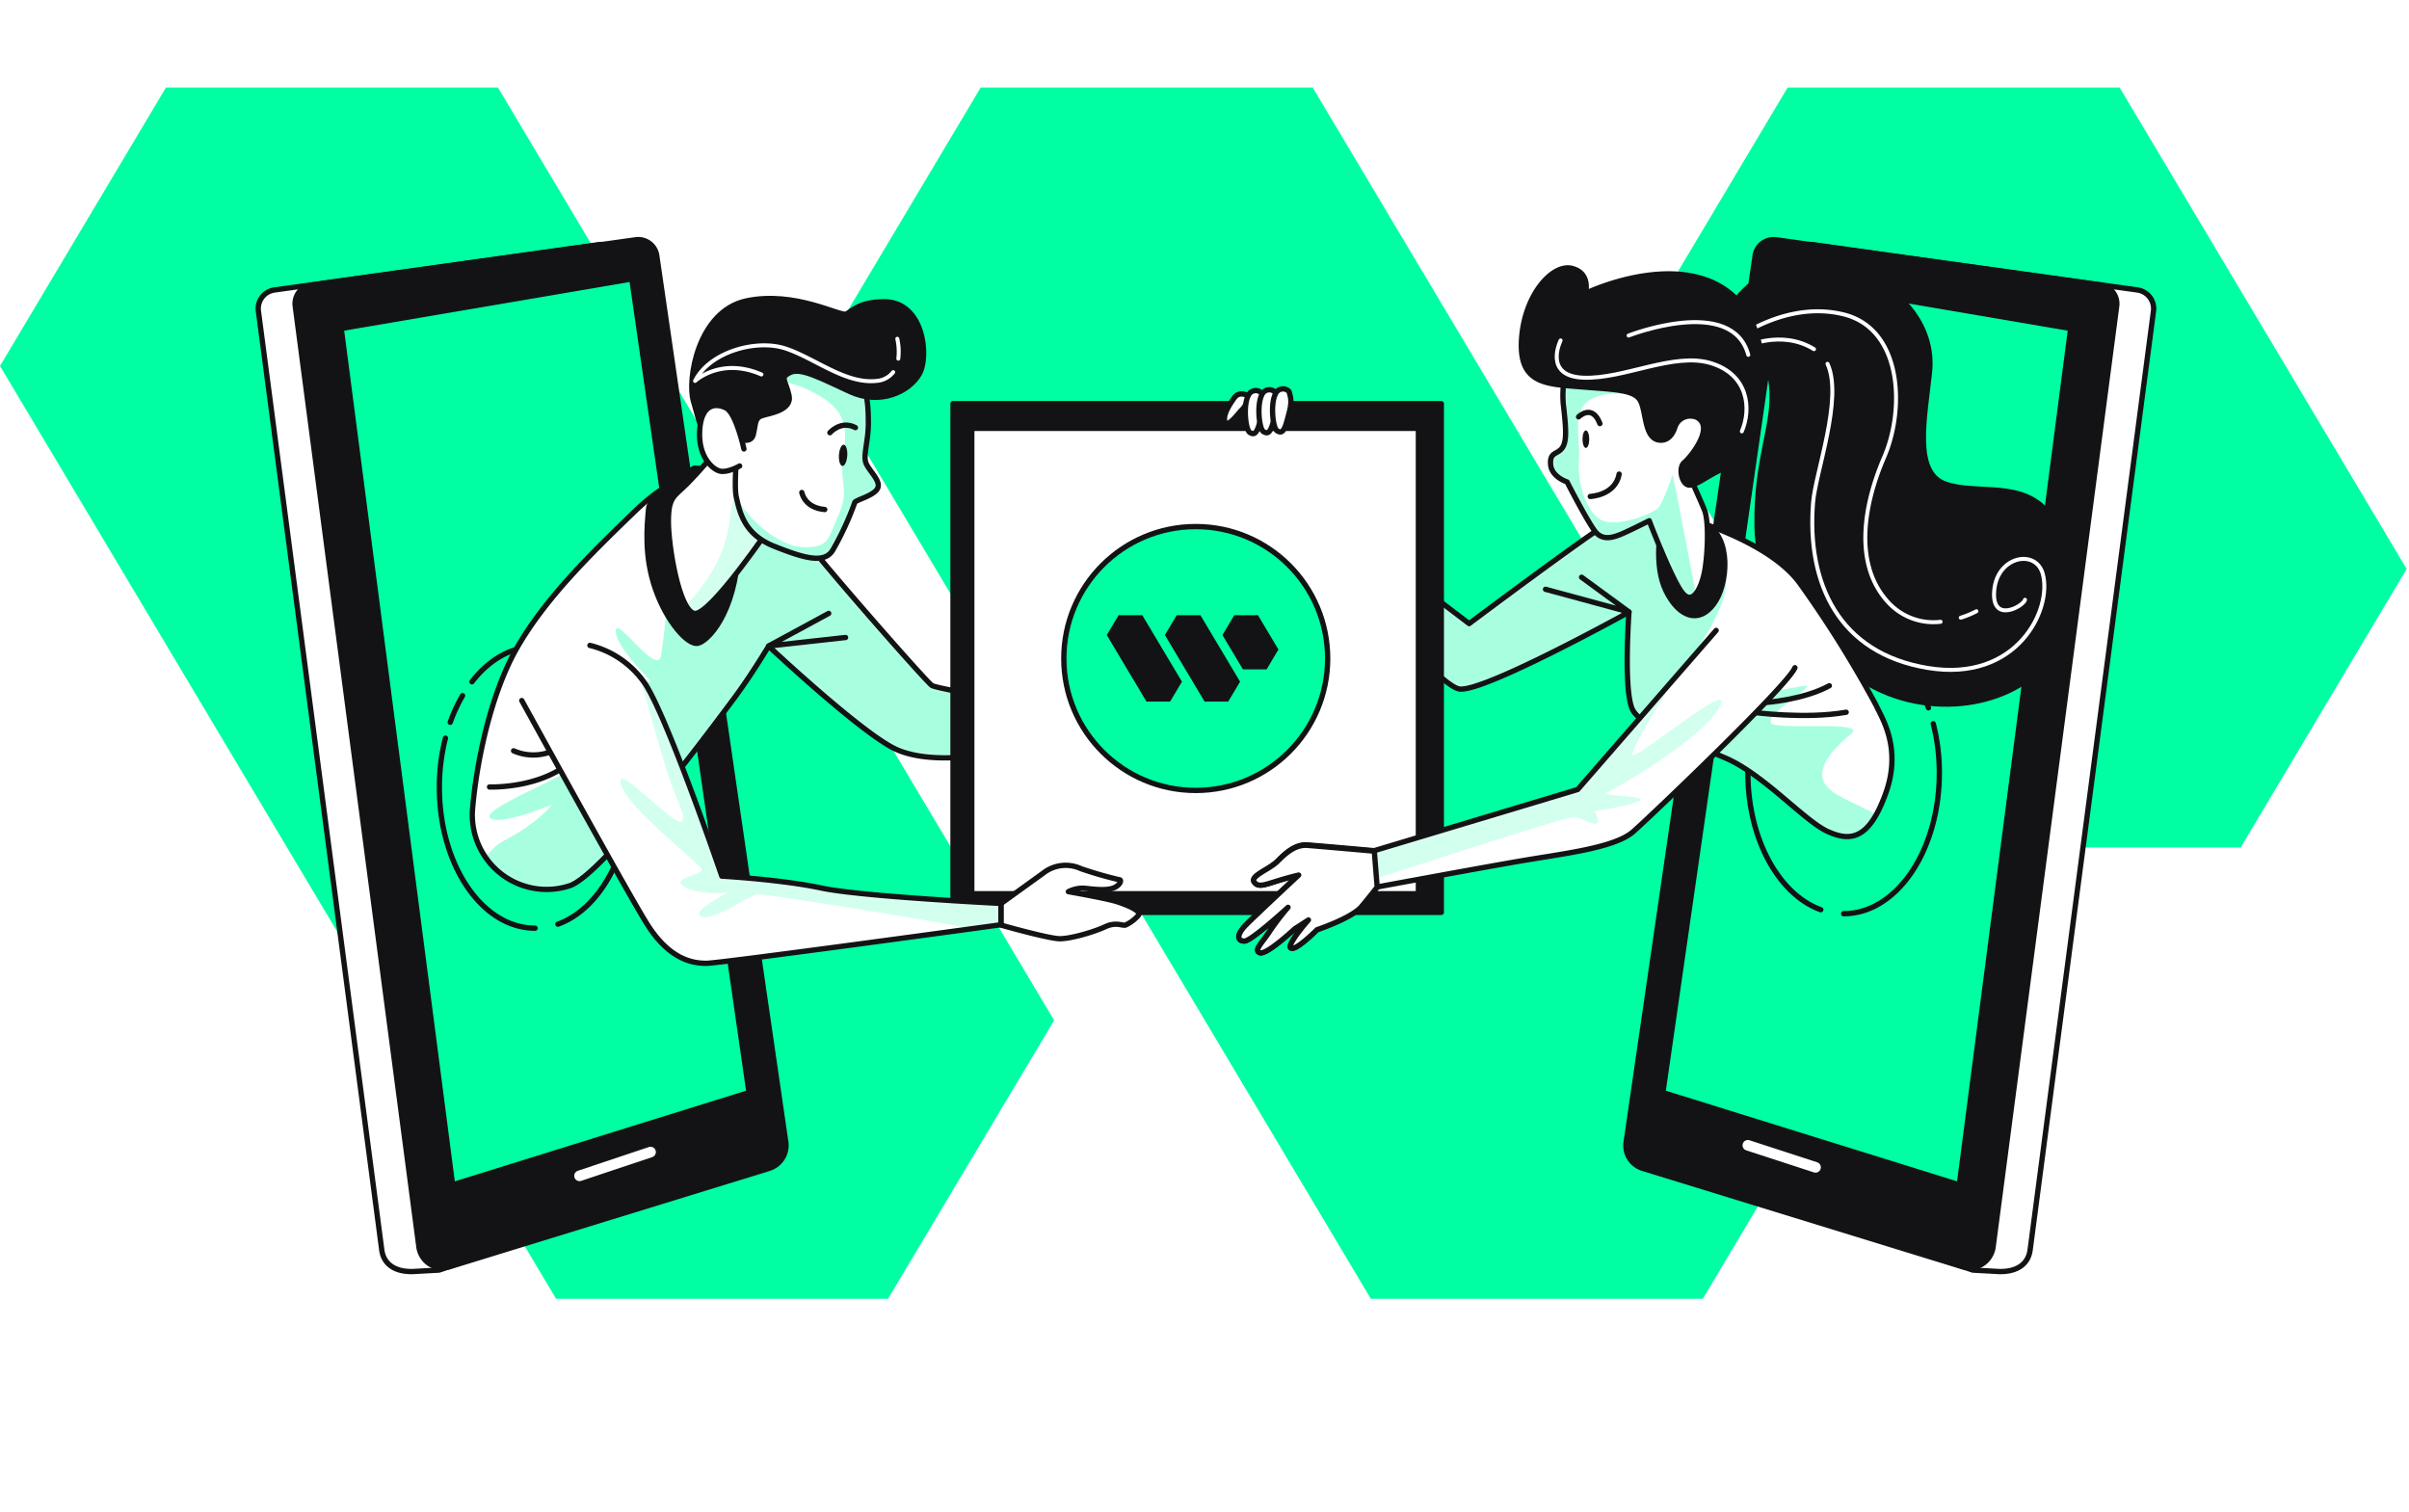 <svg xmlns="http://www.w3.org/2000/svg" width="454" height="285" fill="none"><path fill="#00FFA3" d="m93.839 16.488 104.824 175.783-31.303 52.479H104.8L0 68.967l31.28-52.479h62.559Zm359.72 90.728-31.279 52.479h-62.583l-54.078-90.728 31.28-52.479h62.559l54.101 90.728ZM247.385 16.488l104.824 175.783-31.303 52.479h-62.559L153.546 68.967l31.28-52.479h62.559Z"/><g filter="url(#a)"><path fill="#fff" stroke="#131315" stroke-linecap="round" stroke-linejoin="round" d="m116.839 45.085 24.306 167.043c.327 2.208-56.284 22.571-58.405 23.217l-4.96.272c-3.2.073-5.44-1.272-5.829-4.034L48.696 54.608a3.55 3.55 0 0 1 .693-2.6 3.535 3.535 0 0 1 2.317-1.362l61.161-8.541c.921-.13 1.855.11 2.599.669a3.526 3.526 0 0 1 1.373 2.311Z"/><path fill="#131315" stroke="#131315" stroke-linecap="round" stroke-linejoin="round" d="M123.774 44.176 148.09 211.22a4.551 4.551 0 0 1-.664 3.052 4.53 4.53 0 0 1-2.473 1.9l-60.237 18.547a4.524 4.524 0 0 1-5.094-1.905 4.555 4.555 0 0 1-.672-1.812L55.64 53.691a3.54 3.54 0 0 1 .688-2.6 3.525 3.525 0 0 1 2.313-1.363l61.162-8.541a3.522 3.522 0 0 1 2.6.675 3.532 3.532 0 0 1 1.371 2.314Z"/><path stroke="#fff" stroke-linecap="round" stroke-linejoin="round" stroke-width="2" d="m109.214 217.58 13.391-4.48"/><path fill="#00FFA3" stroke="#131315" stroke-linecap="round" stroke-linejoin="round" d="m119.069 48.565-54.761 9.333L85.297 219.27l55.858-17.383-22.086-153.322Z"/><path fill="#fff" stroke="#131315" stroke-linecap="round" stroke-linejoin="round" d="m337.704 45.085-24.307 167.043c-.326 2.208 56.284 22.571 58.406 23.217l4.959.272c3.201.073 5.44-1.272 5.83-4.034l23.255-176.975a3.547 3.547 0 0 0-3.01-3.962l-61.162-8.541a3.51 3.51 0 0 0-2.599.669 3.528 3.528 0 0 0-1.372 2.311Z"/><path fill="#131315" stroke="#131315" stroke-linecap="round" stroke-linejoin="round" d="M330.769 44.176 306.462 211.22a4.491 4.491 0 0 0 3.127 4.952l60.265 18.547a4.523 4.523 0 0 0 5.093-1.905 4.56 4.56 0 0 0 .673-1.812l23.291-177.31a3.55 3.55 0 0 0-.693-2.6 3.537 3.537 0 0 0-2.317-1.363l-61.161-8.541a3.522 3.522 0 0 0-2.6.675 3.532 3.532 0 0 0-1.371 2.314Z"/><path stroke="#fff" stroke-linecap="round" stroke-linejoin="round" stroke-width="2" d="m329.4 211.828 12.756 4.153"/><path fill="#00FFA3" stroke="#131315" stroke-linecap="round" stroke-linejoin="round" d="m335.474 48.565 54.761 9.333-20.989 161.372-55.858-17.383 22.086-153.322Z"/><path stroke="#131315" stroke-linecap="round" stroke-linejoin="round" d="M88.941 124.477c3.174-4.108 7.344-6.597 11.904-6.597 9.973 0 18.033 11.876 18.033 26.515 0 12.467-5.847 22.926-13.735 25.761m-20.291-38.047a29.242 29.242 0 0 1 2.321-5.015m13.672 43.816c-9.972 0-18.042-11.867-18.042-26.515a37.334 37.334 0 0 1 1.143-9.287m275.4-13.358c-3.174-4.107-7.335-6.597-11.895-6.597-9.973 0-18.042 11.877-18.042 26.516 0 12.467 5.856 22.926 13.735 25.761m20.291-38.047a29.317 29.317 0 0 0-2.321-5.016m-13.663 43.817c9.973 0 18.033-11.867 18.033-26.515a37.325 37.325 0 0 0-1.143-9.287"/><path fill="#131315" stroke="#131315" stroke-linecap="round" stroke-linejoin="round" d="M326.716 53.109s7.48-10.759 19.565-7.27c12.086 3.49 18.251 11.713 17.344 20.31-.907 8.596-3.11 18.845 2.919 21.044 6.03 2.2 14.969-.908 19.892 6.034s6.936 17.747-.181 26.897c-7.117 9.15-22.82 11.522-34.679 4.389-11.859-7.133-20.264-16.284-20.445-29.45-.181-13.167 3.627-19.219 2.72-26.716-.907-7.496-2.919-8.05-2.919-8.05l-4.216-7.188Z"/><path stroke="#fff" stroke-linecap="round" stroke-linejoin="round" stroke-width=".75" d="M344.413 64.558c2.983 6.497-2.284 20.545-2.719 26.152-1.224 15.275 4.877 28.414 21.641 31.168 16.764 2.753 23.482-11.004 21.65-17.729-1.296-4.752-8.54-3.362-9.148 3.063-.607 6.424 5.495 3.053 5.794 1.817m-52.757-47.66s6.772-3.39 12.992.427"/><path stroke="#fff" stroke-linecap="round" stroke-linejoin="round" stroke-width=".75" d="M369.527 112.4a16.98 16.98 0 0 0 2.947-1.217m-45.731-51.032s9.756-7.642 20.735-4.898c10.979 2.745 11.578 17.729 7.616 26.897-3.962 9.169-5.794 20.473.906 27.506a11.55 11.55 0 0 0 9.719 3.517"/><path fill="#fff" d="M316.308 93.209s-8.214-1.463-12.231.736c-4.016 2.199-27.199 19.573-27.199 19.573l-19.719-14.975v9.695s13.69 16.466 17.706 17.565c4.017 1.1 32.132-14.457 32.132-14.457s-1.098 15.193.734 18.483c1.831 3.289 10.58 5.97 17.697 9.123 7.118 3.153 14.597 11.704 18.985 13.721 4.389 2.017 7.843 1.463 10.953-7.133 3.109-8.596-.735-14.276-1.814-16.656a210.101 210.101 0 0 0-14.424-23.072c-6.211-8.396-22.82-12.603-22.82-12.603Z"/><mask id="b" width="100" height="62" x="257" y="92" maskUnits="userSpaceOnUse" style="mask-type:luminance"><path fill="#fff" d="M316.308 93.209s-8.214-1.463-12.231.736c-4.016 2.199-27.199 19.573-27.199 19.573l-19.719-14.975v9.695s13.69 16.466 17.706 17.565c4.017 1.1 32.132-14.457 32.132-14.457s-1.098 15.193.734 18.483c1.831 3.289 10.58 5.97 17.697 9.123 7.118 3.153 14.597 11.704 18.985 13.721 4.389 2.017 7.843 1.463 10.953-7.133 3.109-8.596-.735-14.276-1.814-16.656a210.101 210.101 0 0 0-14.424-23.072c-6.211-8.396-22.82-12.603-22.82-12.603Z"/></mask><g mask="url(#b)"><path fill="#A7FFDF" d="M344.241 144.168c-2.611-3.199 1.451-7.27 4.633-9.887 3.182-2.617-14.207-.581-15.077-2.035-.871-1.454 3.771-4.062 6.346-6.361 2.575-2.299-7.661 2.544-13.599-.909-5.939-3.453-9.574-2.326-9.574-2.326s6.346-8.723 7.833-13.948-.907-6.106-.907-6.106l-1.704-7.488c-3.427-1.272-5.93-1.908-5.93-1.908s-8.214-1.463-12.23.736c-4.017 2.199-27.199 19.573-27.199 19.573l-19.674-14.966v9.695s13.69 16.466 17.706 17.565c4.017 1.1 32.132-14.457 32.132-14.457s-1.098 15.193.734 18.483c1.831 3.289 10.58 5.97 17.697 9.123 7.118 3.153 14.597 11.704 18.985 13.721 3.563 1.635 6.519 1.572 9.166-3.135-2.828-1.772-7.679-3.335-9.338-5.37Z"/></g><path stroke="#131315" stroke-linecap="round" stroke-linejoin="round" d="M316.308 93.209s-8.214-1.463-12.231.736c-4.016 2.199-27.199 19.573-27.199 19.573l-19.719-14.975v9.695s13.69 16.466 17.706 17.565c4.017 1.1 32.132-14.457 32.132-14.457s-1.098 15.193.734 18.483c1.831 3.289 10.58 5.97 17.697 9.123 7.118 3.153 14.597 11.704 18.985 13.721 4.389 2.017 7.843 1.463 10.953-7.133 3.109-8.596-.735-14.276-1.814-16.656a210.101 210.101 0 0 0-14.424-23.072c-6.211-8.396-22.82-12.603-22.82-12.603Z"/><path stroke="#131315" stroke-linecap="round" stroke-linejoin="round" d="M332.518 128.402s7.253-.454 12.24-3.18m-14.506 4.997s9.973 1.363 17.679 0m-49.865-25.443 8.931 6.543-15.731-4.271"/><path fill="#131315" stroke="#131315" stroke-linecap="round" stroke-linejoin="round" d="M313.08 95.017s-1.541 7.415.907 12.367c2.448 4.953 6.174 6.188 8.948 2.472 2.774-3.717 3.4-12.676-1.541-15.148-4.941-2.471-7.389-.936-8.314.31Z"/><path fill="#fff" d="M132.659 85.749s-4.488-1.609-12.992 6.588c-8.504 8.196-16.836 16.401-22.13 25.561-5.296 9.159-7.861 22.662-8.505 30.895a14.05 14.05 0 0 0 1.24 6.594 14.03 14.03 0 0 0 4.15 5.264 13.988 13.988 0 0 0 12.797 2.308c6.347-1.863 27.526-30.568 30.898-35.066 3.373-4.498 6.737-10.132 6.737-10.132s17.643 16.556 24.053 19.455c6.41 2.899 16.528.963 16.528.963l.48-10.904s-9.465-1.608-10.272-2.09c-.807-.481-14.434-15.911-21.487-24.434-7.054-8.524-11.868-13.821-15.413-15.112a7.667 7.667 0 0 0-6.084.11Z"/><mask id="c" width="97" height="79" x="89" y="85" maskUnits="userSpaceOnUse" style="mask-type:luminance"><path fill="#fff" d="M132.659 85.749s-4.488-1.609-12.992 6.588c-8.504 8.196-16.836 16.401-22.13 25.561-5.296 9.159-7.861 22.662-8.505 30.895a14.05 14.05 0 0 0 1.24 6.594 14.03 14.03 0 0 0 4.15 5.264 13.988 13.988 0 0 0 12.797 2.308c6.347-1.863 27.526-30.568 30.898-35.066 3.373-4.498 6.737-10.132 6.737-10.132s17.643 16.556 24.053 19.455c6.41 2.899 16.528.963 16.528.963l.48-10.904s-9.465-1.608-10.272-2.09c-.807-.481-14.434-15.911-21.487-24.434-7.054-8.524-11.868-13.821-15.413-15.112a7.667 7.667 0 0 0-6.084.11Z"/></mask><g mask="url(#c)"><path fill="#A7FFDF" d="M154.156 100.696c-5.123-6.188-9.067-10.668-12.186-13.157-.226 0-.444.054-.67.1-9.837 1.817-15.413 19.464-15.413 19.464a126.18 126.18 0 0 1-1.333 12.539c-.798 3.735-8.513-7.733-8.513-4.798 0 2.936 5.594 8.26 6.346 9.333.753 1.072-2.402-.8-3.998-1.336s-6.12 13.339-7.716 16.002c-1.595 2.662-19.692 9.332-18.359 11.204 1.333 1.872 11.741-2.436 11.741-2.436s-2.666 3.463-8.785 6.661a10.289 10.289 0 0 0-3.709 3.271 13.805 13.805 0 0 0 6.94 5.289c2.823.965 5.882.987 8.718.063 6.347-1.862 27.526-30.568 30.898-35.066 3.373-4.497 6.737-10.131 6.737-10.131s17.643 16.556 24.053 19.455c6.41 2.898 16.528.963 16.528.963l.48-10.904s-9.465-1.609-10.272-2.09c-.807-.482-14.434-15.902-21.487-24.426Z"/></g><path stroke="#131315" stroke-linecap="round" stroke-linejoin="round" d="M132.659 85.749s-4.488-1.609-12.992 6.588c-8.504 8.196-16.836 16.401-22.13 25.561-5.296 9.159-7.861 22.662-8.505 30.895a14.05 14.05 0 0 0 1.24 6.594 14.03 14.03 0 0 0 4.15 5.264 13.988 13.988 0 0 0 12.797 2.308c6.347-1.863 27.526-30.568 30.898-35.066 3.373-4.498 6.737-10.132 6.737-10.132s17.643 16.556 24.053 19.455c6.41 2.899 16.528.963 16.528.963l.48-10.904s-9.465-1.608-10.272-2.09c-.807-.481-14.434-15.911-21.487-24.434-7.054-8.524-11.868-13.821-15.413-15.112a7.667 7.667 0 0 0-6.084.11Z"/><path stroke="#131315" stroke-linecap="round" stroke-linejoin="round" d="M96.793 137.489a9.282 9.282 0 0 0 4.652.736 9.287 9.287 0 0 0 4.414-1.645m-13.599 7.724s11.786.454 17.226-6.815m46.691-25.898-11.323 6.143 14.497-1.599"/><path fill="#131315" stroke="#131315" stroke-linecap="round" stroke-linejoin="round" d="M130.846 84.222s-8.314 4.325-8.622 7.715c-.308 3.389-.843 8.941 1.315 15.111 2.157 6.17 6.074 10.495 7.924 10.186 1.849-.309 7.08-5.552 7.688-17.583.607-12.03-3.074-15.429-8.305-15.429Zm140.783-12.158h-92.024v95.866h92.024V72.064Z"/><path fill="#fff" stroke="#131315" stroke-linecap="round" stroke-linejoin="round" d="M267.312 76.727H183.14v87.687h84.172V76.727Z"/><path fill="#00FFA3" stroke="#131315" stroke-linecap="round" stroke-linejoin="round" d="M225.349 144.955c13.732 0 24.863-11.132 24.863-24.863s-11.131-24.863-24.863-24.863c-13.731 0-24.862 11.132-24.862 24.863s11.131 24.863 24.862 24.863Z"/><path fill="#fff" stroke="#131315" stroke-linecap="round" stroke-linejoin="round" d="M235.227 70.583s-1.605-.963-2.566.327c-.961 1.29-2.248 3.371-1.813 4.543.435 1.172 2.085-.963 3.055-2.09a3.971 3.971 0 0 0 1.324-2.78Z"/><path fill="#fff" stroke="#131315" stroke-linecap="round" stroke-linejoin="round" d="M237.793 70.101a1.543 1.543 0 0 0-1.416-.47 1.54 1.54 0 0 0-1.15.952c-.961 1.935-.48 6.433.317 6.915.798.481 1.288.318 1.932-2.09.643-2.408.961-3.371.317-5.307Z"/><path fill="#fff" stroke="#131315" stroke-linecap="round" stroke-linejoin="round" d="M240.359 69.947a1.54 1.54 0 0 0-2.566.481c-.961 1.927-.481 6.425.317 6.906.798.482 1.288.327 1.931-2.09.644-2.417.961-3.371.318-5.297Z"/><path fill="#fff" stroke="#131315" stroke-linecap="round" stroke-linejoin="round" d="M242.924 69.783a1.537 1.537 0 0 0-2.565.482c-.961 1.926-.481 6.433.326 6.915.807.481 1.278.318 1.922-2.09.644-2.408.961-3.38.317-5.307Z"/><path stroke="#131315" stroke-linecap="round" stroke-linejoin="round" d="m248.219 171.146 3.291-2.608"/><path fill="#fff" d="M135.225 80.76s-3.364 4.025-5.775 6.433c-2.412 2.408-3.482 2.408-3.482 7.07 0 4.661 1.977 16.692 4.869 17.328 2.892.637 14.706-16.846 14.706-16.846l-4.171-16.075s-4.524-.118-6.147 2.09Z"/><mask id="d" width="21" height="34" x="125" y="78" maskUnits="userSpaceOnUse" style="mask-type:luminance"><path fill="#fff" d="M135.225 80.76s-3.364 4.025-5.775 6.433c-2.412 2.408-3.482 2.408-3.482 7.07 0 4.661 1.977 16.692 4.869 17.328 2.892.637 14.706-16.846 14.706-16.846l-4.171-16.075s-4.524-.118-6.147 2.09Z"/></mask><g mask="url(#d)"><path fill="#A7FFDF" d="M137.582 94c-1.006 7.033-4.134 11.467-8.268 16.192.296.631.826 1.12 1.478 1.363 2.883.645 14.705-16.847 14.705-16.847l-2.81-10.804-2.212-1.863A55.079 55.079 0 0 0 137.582 94Z"/><path fill="#fff" d="M137.582 94c-1.006 7.033-4.134 11.467-8.268 16.192.296.631.826 1.12 1.478 1.363 2.883.645 14.705-16.847 14.705-16.847l-2.81-10.804-2.212-1.863A55.079 55.079 0 0 0 137.582 94Z" opacity=".5"/></g><path stroke="#131315" stroke-linecap="round" stroke-linejoin="round" d="M135.225 80.76s-3.364 4.025-5.775 6.433c-2.412 2.408-3.482 2.408-3.482 7.07 0 4.661 1.977 16.692 4.869 17.328 2.892.637 14.706-16.846 14.706-16.846l-4.171-16.075s-4.524-.118-6.147 2.09Z"/><path fill="#fff" d="M162.742 68.865c.761 1.918.906 4.135.906 6.915 0 3.217-.97 5.943-.48 7.397.489 1.454 2.883 3.371 2.239 4.816-.644 1.445-4.325 2.254-4.325 2.726a55.54 55.54 0 0 1-4.17 9.005c-1.605 2.572-5.44 1.445-11.07-.809-5.63-2.253-6.419-6.424-7.063-9.16-.644-2.734.49-12.375.807-19.29.172-3.635.907-6.297 4.533-7.924a15.129 15.129 0 0 1 14.506 1.454 10.53 10.53 0 0 1 4.117 4.87Z"/><mask id="e" width="28" height="41" x="138" y="61" maskUnits="userSpaceOnUse" style="mask-type:luminance"><path fill="#fff" d="M162.742 68.865c.761 1.918.906 4.135.906 6.915 0 3.217-.97 5.943-.48 7.397.489 1.454 2.883 3.371 2.239 4.816-.644 1.445-4.325 2.254-4.325 2.726a55.54 55.54 0 0 1-4.17 9.005c-1.605 2.572-5.44 1.445-11.07-.809-5.63-2.253-6.419-6.424-7.063-9.16-.644-2.734.49-12.375.807-19.29.172-3.635.907-6.297 4.533-7.924a15.129 15.129 0 0 1 14.506 1.454 10.53 10.53 0 0 1 4.117 4.87Z"/></mask><g mask="url(#e)"><path fill="#A7FFDF" d="M163.621 75.826c0-2.78-.118-4.998-.907-6.915a10.52 10.52 0 0 0-4.188-4.898 15.477 15.477 0 0 0-11.506-2.39l.671 6.288a22.537 22.537 0 0 1 7.979 3.471c3.726 2.663 4.034 5.67 3.218 10.432-.816 4.762 1.306 6.36-.825 11.168-2.13 4.807-1.858 6.133-6.346 6.133-4.488 0-9.311-4.27-11.442-7.196a86.415 86.415 0 0 0-1.432-1.927c.216 1.071.519 2.123.906 3.144l.907 1.754a10.53 10.53 0 0 0 5.168 4.043c5.612 2.254 9.465 3.381 11.07.81a55.63 55.63 0 0 0 4.17-9.006c0-.481 3.681-1.281 4.325-2.726.644-1.445-1.759-3.371-2.239-4.816-.481-1.445.471-4.198.471-7.37Z"/></g><path stroke="#131315" stroke-linecap="round" stroke-linejoin="round" d="M162.742 68.865c.761 1.918.906 4.135.906 6.915 0 3.217-.97 5.943-.48 7.397.489 1.454 2.883 3.371 2.239 4.816-.644 1.445-4.325 2.254-4.325 2.726a55.54 55.54 0 0 1-4.17 9.005c-1.605 2.572-5.44 1.445-11.07-.809-5.63-2.253-6.419-6.424-7.063-9.16-.644-2.734.49-12.375.807-19.29.172-3.635.907-6.297 4.533-7.924a15.129 15.129 0 0 1 14.506 1.454 10.53 10.53 0 0 1 4.117 4.87Z"/><path fill="#131315" d="M159.677 81.86c-.072 1.099-.48 1.98-.906 1.953-.427-.027-.735-.909-.662-2.053.072-1.145.471-1.981.906-1.954.435.027.726.945.662 2.053Z"/><path stroke="#131315" stroke-linecap="round" stroke-linejoin="round" d="M151.109 88.802s.481 2.89 4.325 3.216m.961-14.475s2.085-2.408 4.814-.963"/><path fill="#131315" stroke="#131315" stroke-linecap="round" stroke-linejoin="round" d="M138.915 78.552s2.566 1.281 3.046-.645c.481-1.927.236-3.053 1.524-3.535 1.287-.482 5.856-.963 5.213-3.862-.644-2.899-1.814-3.353.226-4.316 2.04-.963 5.721 1.063 11.333 3.635 5.612 2.571 11.061 0 12.983-3.335 1.922-3.335.807-13.63-6.573-13.63-4.877 0-6.065 1.817-7.189 2.317-1.125.5-9.665-4.417-18.804-2.481-9.139 1.935-11.224 14.939-9.973 18.955 1.251 4.016 2.285 11.677 8.214 6.897Z"/><path stroke="#fff" stroke-linecap="round" stroke-linejoin="round" stroke-width=".75" d="M168.326 66.13a4.332 4.332 0 0 1-3.182 1.654c-5.793.618-11.587-4.28-17.081-6.106-5.494-1.827-14.325.608-17.072 6.106 0 0 4.878-4.543 12.503-1.218m25.612-6.724c.273 1.229.337 2.494.191 3.744"/><path fill="#fff" d="M140.203 80.605s-1.451-6.751-3.373-7.723c-1.922-.973-4.651-.8-4.968 4.18-.318 4.98 2.402 7.396 3.844 7.723 1.441.328 3.69-.972 3.69-.972"/><path stroke="#131315" stroke-linecap="round" stroke-linejoin="round" d="M140.203 80.605s-1.451-6.751-3.373-7.723c-1.922-.973-4.651-.8-4.968 4.18-.318 4.98 2.402 7.396 3.844 7.723 1.441.328 3.69-.972 3.69-.972"/><path fill="#fff" stroke="#131315" stroke-linecap="round" stroke-linejoin="round" d="m188.635 166.285 8.024-5.788a6.835 6.835 0 0 1 7.053-.8 73.143 73.143 0 0 0 7.254 2.09c.48 0 .163 1.118-1.279 1.599-1.441.482-3.69.164-5.295 0a5.898 5.898 0 0 0-3.046.645s7.38 1.291 9.302 1.936c1.922.645 4.651 1.763 3.853 2.571a7.082 7.082 0 0 1-2.402 1.791c-.644.163-1.759-.646-3.844.327-2.086.972-6.419 2.244-8.505 2.244-2.085 0-11.115-2.571-11.115-2.571v-4.044Z"/><path fill="#fff" d="M98.334 128.02s19.094 34.73 23.419 41.8c4.324 7.069 8.821 7.714 11.387 7.714 2.566 0 55.495-7.269 55.495-7.269v-4.016s-26.292-1.291-33.836-2.899c-7.543-1.609-18.767-2.245-18.767-2.245s-10.426-30.513-14.597-36.456a17.647 17.647 0 0 0-10.263-7.024"/><mask id="f" width="91" height="61" x="98" y="117" maskUnits="userSpaceOnUse" style="mask-type:luminance"><path fill="#fff" d="M98.334 128.02s19.094 34.73 23.419 41.8c4.324 7.069 8.821 7.714 11.387 7.714 2.566 0 55.495-7.269 55.495-7.269v-4.016s-26.292-1.291-33.836-2.899c-7.543-1.609-18.767-2.245-18.767-2.245s-10.426-30.513-14.597-36.456a17.647 17.647 0 0 0-10.263-7.024"/></mask><g mask="url(#f)"><path fill="#A7FFDF" d="M136.032 161.142s-10.426-30.55-14.597-36.493a16.723 16.723 0 0 0-.798-1.045c.907 3.353 3.464 12.431 4.969 17.374 1.858 6.134 4.252 9.332 2.656 9.868-1.596.537-12.765-11.74-11.17-6.933 1.596 4.807 15.168 14.93 15.168 16.002 0 1.072-6.119 1.599-3.2 3.199 2.919 1.599 8.25 1.063 8.25 1.063s-7.452 3.734-5.05 4.543c2.403.809 9.312-4.262 10.644-4.262 1.143 0 29.248 4.335 40.482 6.57l5.249-.718v-4.016s-26.292-1.29-33.836-2.899c-7.543-1.608-18.767-2.253-18.767-2.253Z"/><path fill="#fff" d="M136.032 161.142s-10.426-30.55-14.597-36.493a16.723 16.723 0 0 0-.798-1.045c.907 3.353 3.464 12.431 4.969 17.374 1.858 6.134 4.252 9.332 2.656 9.868-1.596.537-12.765-11.74-11.17-6.933 1.596 4.807 15.168 14.93 15.168 16.002 0 1.072-6.119 1.599-3.2 3.199 2.919 1.599 8.25 1.063 8.25 1.063s-7.452 3.734-5.05 4.543c2.403.809 9.312-4.262 10.644-4.262 1.143 0 29.248 4.335 40.482 6.57l5.249-.718v-4.016s-26.292-1.29-33.836-2.899c-7.543-1.608-18.767-2.253-18.767-2.253Z" opacity=".5"/></g><path stroke="#131315" stroke-linecap="round" stroke-linejoin="round" d="M98.334 128.02s19.094 34.73 23.419 41.8c4.324 7.069 8.821 7.714 11.387 7.714 2.566 0 55.495-7.269 55.495-7.269v-4.016s-26.292-1.291-33.836-2.899c-7.543-1.609-18.767-2.245-18.767-2.245s-10.426-30.513-14.597-36.456a17.647 17.647 0 0 0-10.263-7.024"/><path fill="#fff" d="m323.425 114.799-26.102 29.987-38.333 11.522s-10.227-.909-12.593-1.091c-2.366-.182-4.207 1.645-5.667 3.108-1.459 1.463-5.104 2.726-4.379 3.844.726 1.117 2.013.545 4.379-.182 2.367-.727 4.017-1.1 4.017-1.1s-7.843 7.315-9.855 9.332c-2.013 2.018-1.641 3.108-.363 3.108s8.214-6.361 8.214-6.361a49.815 49.815 0 0 0-3.472 4.544c-1.279 2.008-3.101 3.634-1.814 4.025 1.288.391 6.574-4.543 6.574-4.543l2.556-1.645s-4.197 4.753-3.291 5.307c.907.554 4.932-3.48 4.932-3.48s6.573-2.19 8.396-4.389c1.822-2.199 2.919-3.635 2.919-3.635s20.626-3.835 28.296-5.116c7.67-1.281 16.61-2.381 19.946-5.307 3.337-2.926 29.203-27.623 30.481-30.895"/><mask id="g" width="106" height="62" x="233" y="114" maskUnits="userSpaceOnUse" style="mask-type:luminance"><path fill="#fff" d="m323.425 114.799-26.102 29.987-38.333 11.522s-10.227-.909-12.593-1.091c-2.366-.182-4.207 1.645-5.667 3.108-1.459 1.463-5.104 2.726-4.379 3.844.726 1.117 2.013.545 4.379-.182 2.367-.727 4.017-1.1 4.017-1.1s-7.843 7.315-9.855 9.332c-2.013 2.018-1.641 3.108-.363 3.108s8.214-6.361 8.214-6.361a49.815 49.815 0 0 0-3.472 4.544c-1.279 2.008-3.101 3.634-1.814 4.025 1.288.391 6.574-4.543 6.574-4.543l2.556-1.645s-4.197 4.753-3.291 5.307c.907.554 4.932-3.48 4.932-3.48s6.573-2.19 8.396-4.389c1.822-2.199 2.919-3.635 2.919-3.635s20.626-3.835 28.296-5.116c7.67-1.281 16.61-2.381 19.946-5.307 3.337-2.926 29.203-27.623 30.481-30.895"/></mask><g mask="url(#g)"><path fill="#A7FFDF" d="M307.704 138.352c-.952-.191 4.533-9.087 8.495-15.248l-18.876 21.7-38.333 11.522-8.051-.709c.127.836.218 1.336.218 1.336l3.481 6.106s40.019-13.085 41.76-13.085c1.741 0 1.741.582 3.762 1.163 2.022.582.291-2.326.291-2.326a44.862 44.862 0 0 0 8.159-1.745c3.192-1.154-7.543-.908-5.802-1.735 1.741-.827 17.688-9.887 21.17-15.984 3.481-6.097-14.824 9.296-16.274 9.005Z"/><path fill="#fff" d="M307.704 138.352c-.952-.191 4.533-9.087 8.495-15.248l-18.876 21.7-38.333 11.522-8.051-.709c.127.836.218 1.336.218 1.336l3.481 6.106s40.019-13.085 41.76-13.085c1.741 0 1.741.582 3.762 1.163 2.022.582.291-2.326.291-2.326a44.862 44.862 0 0 0 8.159-1.745c3.192-1.154-7.543-.908-5.802-1.735 1.741-.827 17.688-9.887 21.17-15.984 3.481-6.097-14.824 9.296-16.274 9.005Z" opacity=".5"/></g><path stroke="#131315" stroke-linecap="round" stroke-linejoin="round" d="m323.425 114.799-26.102 29.987-38.333 11.522s-10.227-.909-12.593-1.091c-2.366-.182-4.207 1.645-5.667 3.108-1.459 1.463-5.104 2.726-4.379 3.844.726 1.117 2.013.545 4.379-.182 2.367-.727 4.017-1.1 4.017-1.1s-7.843 7.315-9.855 9.332c-2.013 2.018-1.641 3.108-.363 3.108s8.214-6.361 8.214-6.361a49.815 49.815 0 0 0-3.472 4.544c-1.279 2.008-3.101 3.634-1.814 4.025 1.288.391 6.574-4.543 6.574-4.543l2.556-1.645s-4.197 4.753-3.291 5.307c.907.554 4.932-3.48 4.932-3.48s6.573-2.19 8.396-4.389c1.822-2.199 2.919-3.635 2.919-3.635s20.626-3.835 28.296-5.116c7.67-1.281 16.61-2.381 19.946-5.307 3.337-2.926 29.203-27.623 30.481-30.895"/><path fill="#fff" stroke="#131315" stroke-linecap="round" stroke-linejoin="round" d="M240.73 158.343c-1.459 1.463-5.104 2.726-4.379 3.844.726 1.117 2.013.545 4.379-.182 2.367-.727 4.017-1.1 4.017-1.1s-7.843 7.315-9.855 9.333c-2.013 2.017-1.641 3.107-.363 3.107s8.214-6.36 8.214-6.36a49.664 49.664 0 0 0-3.472 4.543c-1.279 2.008-3.101 3.635-1.814 4.025 1.288.391 6.574-4.543 6.574-4.543l2.556-1.645s-4.197 4.753-3.291 5.307c.907.554 4.932-3.48 4.932-3.48s6.573-2.19 8.396-4.389c1.822-2.199 2.919-3.635 2.919-3.635l-.544-6.77s-10.227-.908-12.593-1.09c-2.366-.182-4.216 1.572-5.676 3.035Z"/><path fill="#fff" d="M296.226 62.659a19.412 19.412 0 0 0-1.623 9.332c.544 4.753.725 7.133-.182 8.415-.906 1.28-2.375.726-2.194 3.107.182 2.381 3.101 3.299 3.101 3.299s4.017 7.86 5.44 9.505c1.423 1.644 3.472.908 5.113.19 1.641-.718 4.932-2.38 4.932-2.38s4.198 10.976 6.202 13.539c2.004 2.562 3.626-.909 4.207-3.844.58-2.935.906-9.514 0-11.713-.907-2.199-3.473-7.86-3.473-7.86s5.295-.736 8.577-7.869-3.627-16.465-13.69-18.664c-10.064-2.2-15.313 2.38-16.41 4.943Z"/><mask id="h" width="36" height="52" x="292" y="57" maskUnits="userSpaceOnUse" style="mask-type:luminance"><path fill="#fff" d="M296.226 62.659a19.412 19.412 0 0 0-1.623 9.332c.544 4.753.725 7.133-.182 8.415-.906 1.28-2.375.726-2.194 3.107.182 2.381 3.101 3.299 3.101 3.299s4.017 7.86 5.44 9.505c1.423 1.644 3.472.908 5.113.19 1.641-.718 4.932-2.38 4.932-2.38s4.198 10.976 6.202 13.539c2.004 2.562 3.626-.909 4.207-3.844.58-2.935.906-9.514 0-11.713-.907-2.199-3.473-7.86-3.473-7.86s5.295-.736 8.577-7.869-3.627-16.465-13.69-18.664c-10.064-2.2-15.313 2.38-16.41 4.943Z"/></mask><g mask="url(#h)"><path fill="#A7FFDF" d="M315.247 85.458s-1.741 4.943-2.611 6.106c-.871 1.163-8.16 4.071-11.025 2.326-2.865-1.744-4.343-6.978-4.053-11.34.291-4.362-1.45-9.296 2.312-11.331 3.763-2.036 10.735-.582 10.735-.582l7.824-3.198-17.398-5.243s-2.512.908-5.494 2.217a18.201 18.201 0 0 0-.907 7.56c.544 4.752.725 7.133-.181 8.414-.907 1.282-2.376.727-2.194 3.108.181 2.38 3.1 3.299 3.1 3.299s4.017 7.86 5.44 9.504c1.424 1.645 3.473.91 5.114.191 1.641-.718 4.932-2.38 4.932-2.38s4.197 10.976 6.201 13.539c.952 1.208 1.813 1.063 2.53.272-1.333-7.424-4.325-22.462-4.325-22.462Z"/></g><path stroke="#131315" stroke-linecap="round" stroke-linejoin="round" d="M296.226 62.659a19.412 19.412 0 0 0-1.623 9.332c.544 4.753.725 7.133-.182 8.415-.906 1.28-2.375.726-2.194 3.107.182 2.381 3.101 3.299 3.101 3.299s4.017 7.86 5.44 9.505c1.423 1.644 3.472.908 5.113.19 1.641-.718 4.932-2.38 4.932-2.38s4.198 10.976 6.202 13.539c2.004 2.562 3.626-.909 4.207-3.844.58-2.935.906-9.514 0-11.713-.907-2.199-3.473-7.86-3.473-7.86s5.295-.736 8.577-7.869-3.627-16.465-13.69-18.664c-10.064-2.2-15.313 2.38-16.41 4.943Z"/><path fill="#131315" d="M298.873 80.406c.351 0 .635-.737.635-1.645s-.284-1.645-.635-1.645c-.35 0-.635.737-.635 1.645s.285 1.645.635 1.645Z"/><path stroke="#131315" stroke-linecap="round" stroke-linejoin="round" d="M297.504 74.554s2.557-2.563 4.016 1.272m-1.822 13.73s4.742-.19 5.44-4.216"/><path fill="#131315" stroke="#131315" stroke-linecap="round" stroke-linejoin="round" d="M319.028 74.436a3.024 3.024 0 0 0-3.382 2.117c-.399 1.19-1.197 2.49-2.811 2.39-2.919-.182-2.556-5.125-3.626-7.324-1.07-2.2-4.751-2.19-11.324-2.726-6.573-.537-11.678-.546-11.134-8.96.544-8.414 5.839-14.275 9.493-13.358 3.654.918 2.538 4.716 2.538 4.716s11.687-5.67 21.542-2.925c9.855 2.744 12.231 12.076 11.868 20.9-.363 8.822-4.751 13.902-7.67 15.183-2.92 1.281-5.114 3.29-6.392 2.926-1.278-.363-1.813-3.298-.725-4.207 1.088-.909 4.397-4.962 3.49-7.342a2.26 2.26 0 0 0-1.867-1.39Z"/><path stroke="#fff" stroke-linecap="round" stroke-linejoin="round" stroke-width=".75" d="M294.113 60.151s-3.354 6.715 4.27 7.024c7.625.31 17.072-4.889 24.09-2.726 7.017 2.163 7.625 8.56 5.793 12.84m-21.342-18.056s19.511-7.642 22.557 3.635"/><g fill="#131315" clip-path="url(#i)"><path d="m215.275 111.929 7.478 12.531-2.233 3.741h-4.463l-7.476-12.531 2.232-3.741h4.462Zm25.661 6.467-2.231 3.741h-4.465l-3.857-6.467 2.231-3.741h4.463l3.859 6.467Zm-14.707-6.467 7.477 12.531-2.233 3.741h-4.462l-7.476-12.531 2.231-3.741h4.463Z"/></g></g><defs><clipPath id="i"><path fill="#fff" d="M208.581 104.48h32.38v31.223h-32.38z"/></clipPath><filter id="a" width="446.209" height="283.466" x="4.167" y=".654" color-interpolation-filters="sRGB" filterUnits="userSpaceOnUse"><feFlood flood-opacity="0" result="BackgroundImageFix"/><feColorMatrix in="SourceAlpha" result="hardAlpha" values="0 0 0 0 0 0 0 0 0 0 0 0 0 0 0 0 0 0 127 0"/><feOffset dy="4"/><feGaussianBlur stdDeviation="22"/><feComposite in2="hardAlpha" operator="out"/><feColorMatrix values="0 0 0 0 0 0 0 0 0 0 0 0 0 0 0 0 0 0 0.65 0"/><feBlend in2="BackgroundImageFix" result="effect1_dropShadow_46_22"/><feBlend in="SourceGraphic" in2="effect1_dropShadow_46_22" result="shape"/></filter></defs></svg>